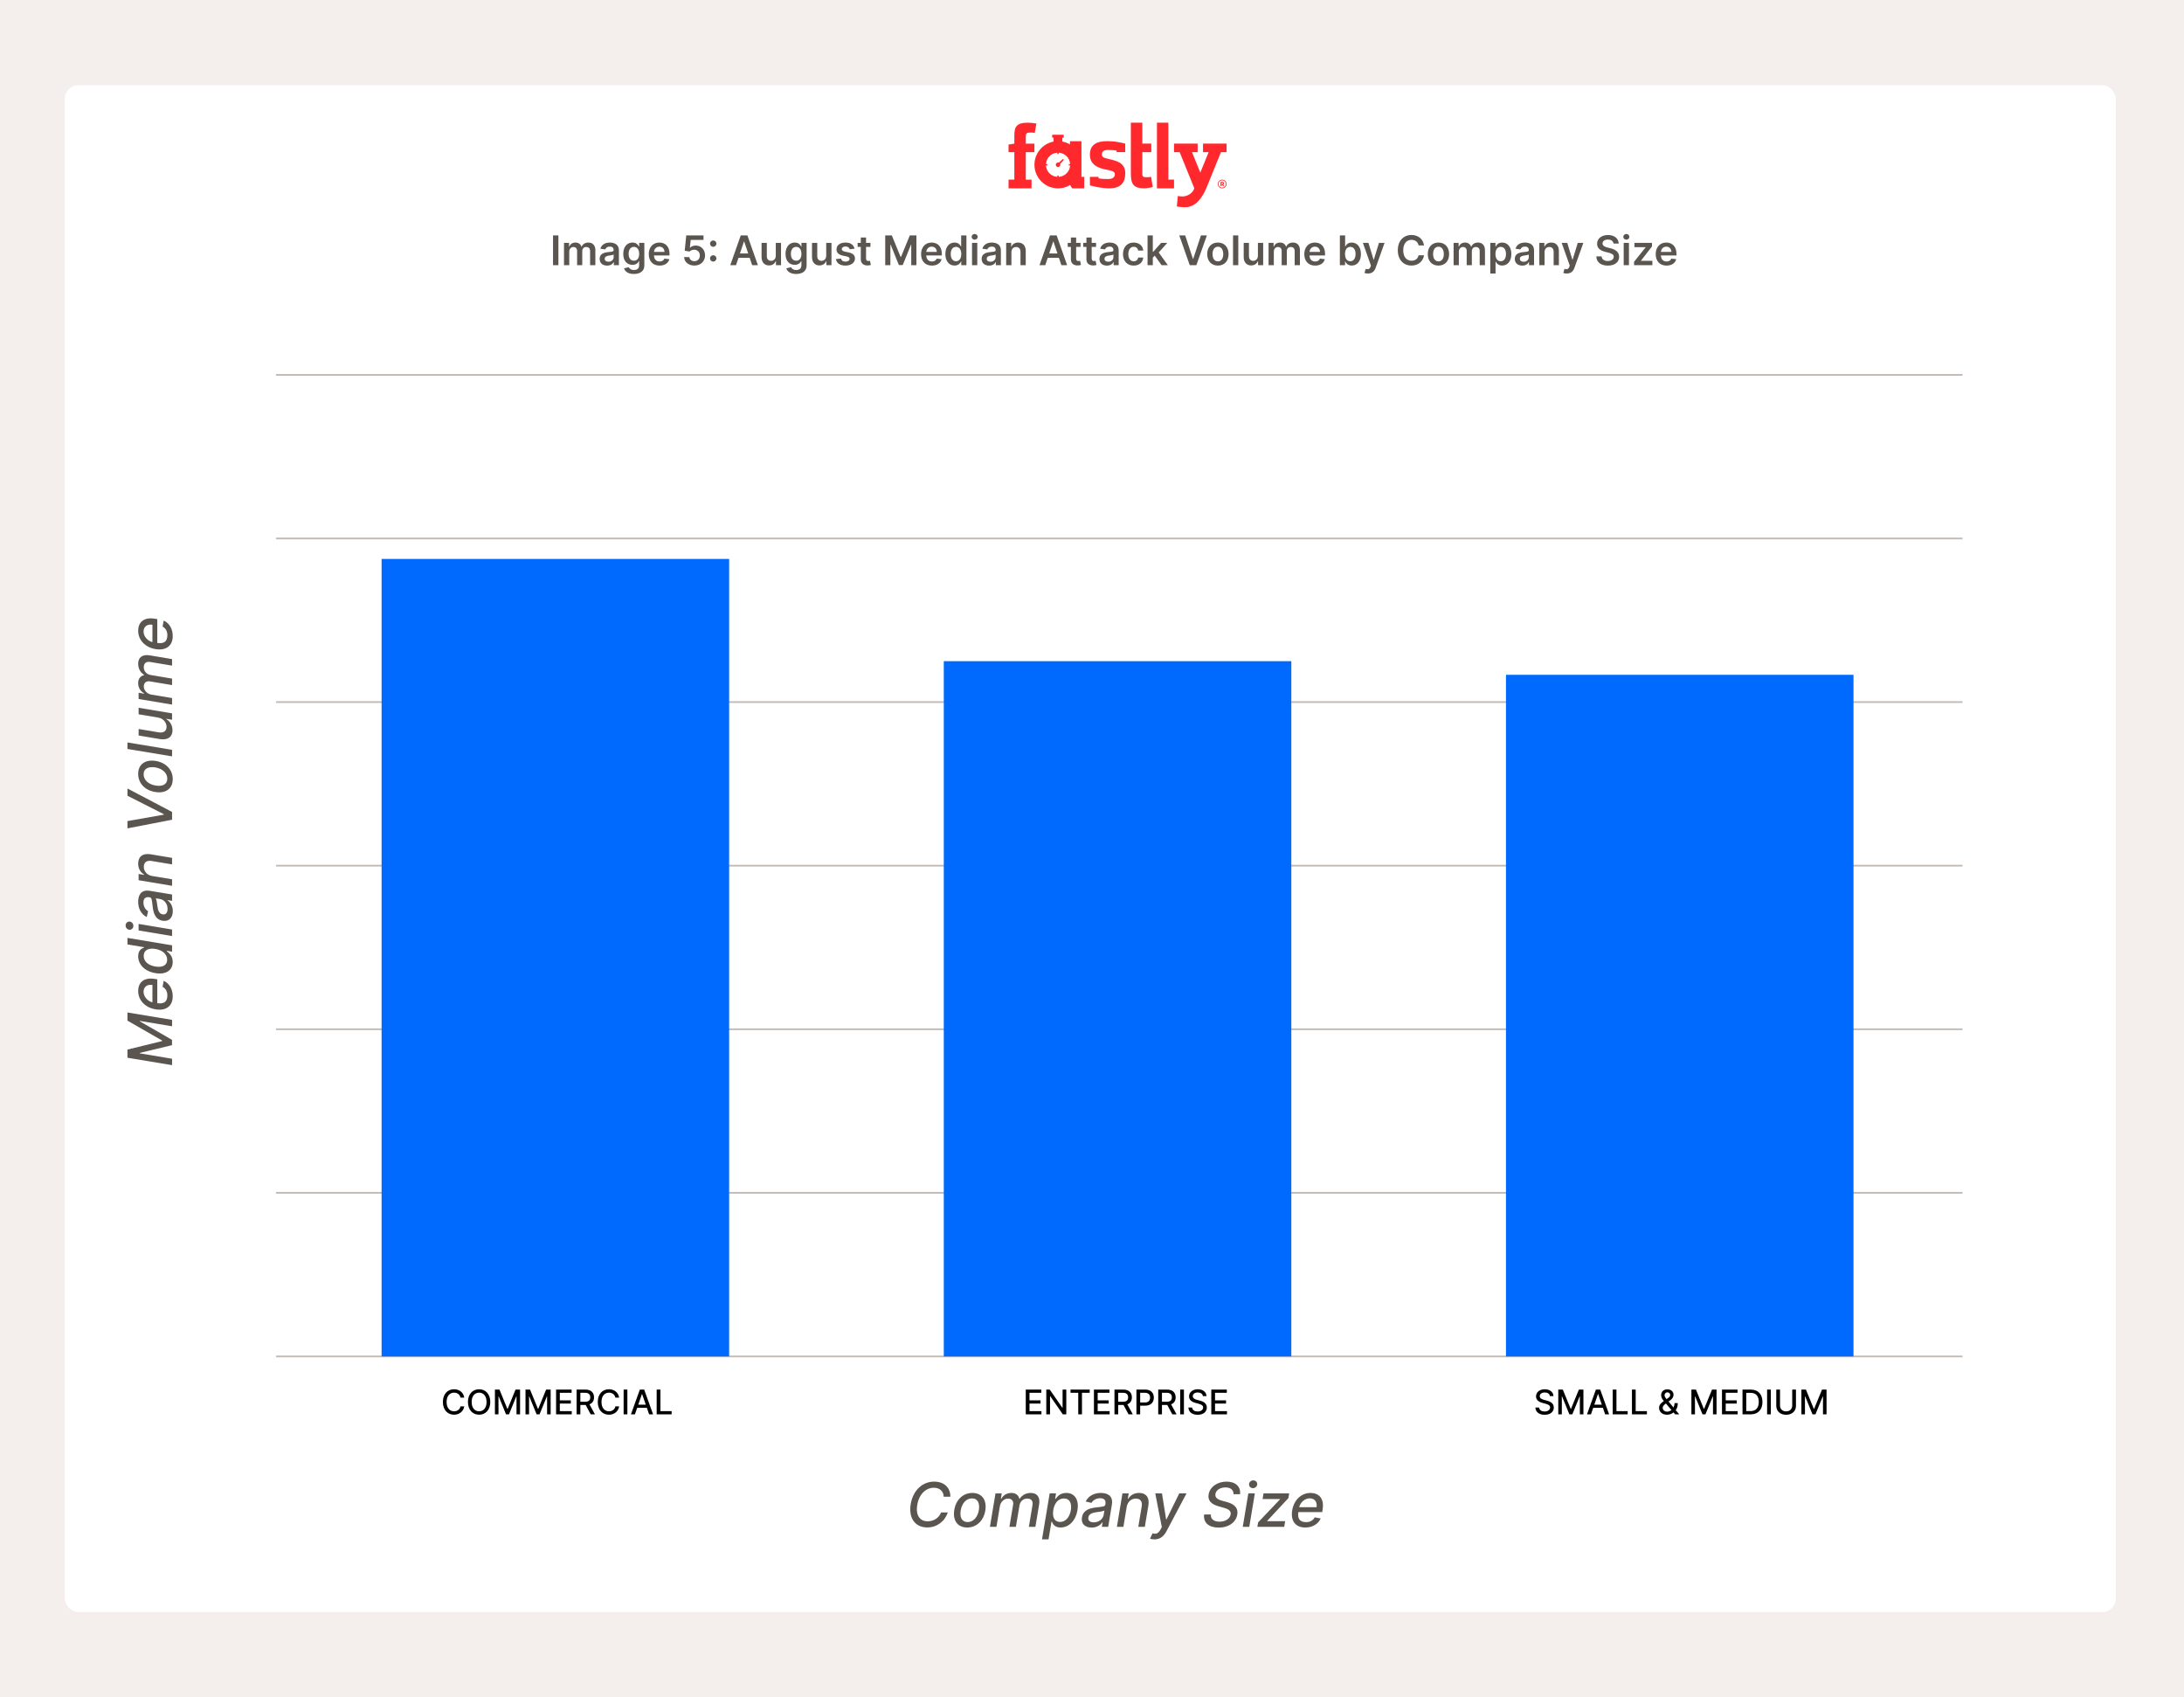 <svg width="641" height="498" viewBox="0 0 641 498" fill="none" xmlns="http://www.w3.org/2000/svg">
<rect width="641" height="498" fill="#F4EEEC"/>
<rect x="19" y="25" width="602" height="448" rx="4" fill="white"/>
<g clip-path="url(#clip0_651_190)">
<path d="M339.56 55.257H344.572V52.703H342.91V36H339.56V55.257Z" fill="#FF282D"/>
<path d="M296 52.703H297.707V44.642H296V42.425L297.707 42.143V39.899C297.707 37.181 298.297 36 301.757 36C302.502 36 303.392 36.109 304.173 36.255L303.709 38.99C303.183 38.908 302.919 38.89 302.593 38.89C301.376 38.89 301.067 39.008 301.067 40.208V42.152H303.6V44.651H301.067V52.712H302.756V55.266H296.009V52.703H296Z" fill="#FF282D"/>
<path d="M337.843 51.894C337.317 52.003 336.863 51.994 336.527 52.003C335.146 52.04 335.264 51.585 335.264 50.277V44.642H337.898V42.143H335.264V36H331.905V50.976C331.905 53.921 332.631 55.257 335.791 55.257C336.536 55.257 337.571 55.066 338.343 54.893L337.843 51.894Z" fill="#FF282D"/>
<path d="M358.711 52.721C359.419 52.721 359.991 53.285 359.991 53.993C359.991 54.702 359.419 55.257 358.711 55.257C358.002 55.257 357.439 54.693 357.439 53.993C357.439 53.276 358.011 52.721 358.711 52.721ZM358.711 55.057C359.301 55.057 359.773 54.575 359.773 53.984C359.773 53.394 359.292 52.93 358.711 52.93C358.12 52.93 357.648 53.394 357.648 53.984C357.648 54.575 358.129 55.057 358.711 55.057ZM358.947 54.611L358.692 54.239H358.511V54.611H358.229V53.366H358.747C359.056 53.366 359.246 53.521 359.246 53.794C359.246 53.993 359.146 54.13 358.983 54.184L359.292 54.611H358.947ZM358.511 53.984H358.738C358.865 53.984 358.956 53.93 358.956 53.794C358.956 53.666 358.865 53.612 358.747 53.612H358.511V53.984Z" fill="#FF282D"/>
<path d="M327.719 44.633V44.188C326.701 44.006 325.694 43.997 325.149 43.997C323.587 43.997 323.396 44.824 323.396 45.278C323.396 45.914 323.614 46.26 325.303 46.633C327.782 47.187 330.261 47.768 330.261 50.84C330.261 53.757 328.763 55.257 325.612 55.257C323.505 55.257 321.453 54.802 319.891 54.402V51.894H322.434V52.34C323.532 52.548 324.677 52.53 325.276 52.53C326.947 52.53 327.21 51.631 327.21 51.158C327.21 50.495 326.729 50.177 325.167 49.859C322.225 49.359 319.882 48.35 319.882 45.36C319.882 42.525 321.78 41.416 324.931 41.416C327.065 41.416 328.69 41.743 330.252 42.143V44.633H327.719Z" fill="#FF282D"/>
<path d="M311.982 46.642L310.747 47.723C310.52 47.641 310.247 47.696 310.066 47.877C309.812 48.132 309.812 48.55 310.066 48.804C310.32 49.059 310.738 49.059 310.992 48.804C311.174 48.623 311.228 48.35 311.146 48.123L312.236 46.905L311.982 46.642Z" fill="#FF282D"/>
<path d="M317.403 41.434H314.043V42.38C313.353 41.971 312.59 41.68 311.782 41.534V40.389H312.191V39.535H308.813V40.389H309.221V41.543C306.025 42.152 303.61 44.96 303.61 48.341C303.61 52.167 306.706 55.266 310.529 55.266C311.818 55.266 313.035 54.911 314.07 54.293L314.67 55.266H318.22V51.903H317.403V41.434ZM314.079 48.541C313.98 50.349 312.527 51.794 310.72 51.894V51.494H310.32V51.894C308.522 51.785 307.078 50.34 306.988 48.532H307.387V48.132H306.988C307.096 46.342 308.531 44.906 310.32 44.797V45.197H310.72V44.797C312.527 44.888 313.98 46.342 314.079 48.15H313.68V48.55H314.079V48.541Z" fill="#FF282D"/>
<path d="M353.072 42.143H360V44.642H358.347L354.098 55.102C352.881 58.037 350.883 60.809 347.832 60.809C347.087 60.809 346.089 60.727 345.398 60.564L345.698 57.51C346.143 57.592 346.724 57.647 347.024 57.647C348.44 57.647 350.03 56.774 350.529 55.248L346.225 44.642H344.572V42.143H351.501V44.642H349.848L352.291 50.649L354.733 44.642H353.081V42.143H353.072Z" fill="#FF282D"/>
</g>
<path d="M80.999 110H575.999" stroke="#C4B9B3" stroke-width="0.5"/>
<path d="M80.999 158H575.999" stroke="#C4B9B3" stroke-width="0.5"/>
<path d="M80.999 206H575.999" stroke="#C4B9B3" stroke-width="0.5"/>
<path d="M80.999 302H576" stroke="#C4B9B3" stroke-width="0.5"/>
<path d="M80.999 350H576" stroke="#C4B9B3" stroke-width="0.5"/>
<path d="M80.999 398H576" stroke="#C4B9B3" stroke-width="0.5"/>
<path d="M80.999 254H576" stroke="#C4B9B3" stroke-width="0.5"/>
<rect width="44" height="21" transform="translate(175 305)" fill="white"/>
<rect x="112" y="164" width="102" height="234" fill="#006AFF"/>
<rect x="277" y="194" width="102" height="204" fill="#006AFF"/>
<rect x="442" y="198" width="102" height="200" fill="#006AFF"/>
<path d="M37.409 310.359L37.409 307.962L47.585 305.469L47.585 305.315L37.409 299.473L37.409 297.076L50.5 299.249L50.5 301.128L41.027 299.55L41.027 299.671L50.481 305.104L50.481 306.67L41.021 308.946L41.021 309.067L50.5 310.653L50.5 312.532L37.409 310.359ZM50.698 292.325C50.698 295.221 48.704 296.665 45.655 296.154C42.638 295.655 40.554 293.508 40.554 290.772C40.554 288.541 41.941 286.649 45.489 287.243L46.166 287.352L46.166 294.345C48.301 294.677 49.119 293.77 49.119 292.044C49.119 290.932 48.646 290.049 47.719 289.544L48.045 287.793C49.644 288.496 50.698 290.177 50.698 292.325ZM44.734 294.102L44.734 289.008C43.232 288.752 42.133 289.532 42.133 291.021C42.133 292.51 43.45 293.821 44.734 294.102ZM50.692 282.256C50.692 284.647 48.787 286.053 45.61 285.535C42.427 285.004 40.554 282.946 40.554 280.568C40.554 278.747 41.666 278.274 42.273 278.037L42.273 277.922L37.409 277.11L37.409 275.199L50.5 277.372L50.5 279.239L48.972 278.983L48.972 279.137C49.599 279.59 50.692 280.473 50.692 282.256ZM49.062 281.61C49.062 279.968 47.656 278.772 45.591 278.433C43.539 278.095 42.178 278.804 42.178 280.479C42.178 282.198 43.641 283.272 45.591 283.592C47.56 283.918 49.062 283.323 49.062 281.61ZM50.5 274.646L40.682 273.01L40.682 271.099L50.5 272.735L50.5 274.646ZM39.148 271.661C39.148 272.319 38.636 272.844 38.01 272.812C37.377 272.786 36.866 272.217 36.866 271.552C36.866 270.894 37.377 270.37 38.01 270.402C38.636 270.427 39.148 270.996 39.148 271.661ZM50.717 267.332C50.717 269.199 49.65 270.477 47.726 270.164C45.501 269.787 45.009 267.805 44.792 265.907C44.581 264.123 44.587 263.395 43.903 263.273L43.859 263.273C42.753 263.094 42.101 263.58 42.101 264.807C42.101 266.086 42.772 266.961 43.469 267.37L43.06 269.083C41.27 268.163 40.554 266.386 40.554 264.609C40.554 263.049 41.123 260.908 43.98 261.381L50.5 262.461L50.5 264.328L49.158 264.098L49.158 264.174C49.893 264.66 50.717 265.708 50.717 267.332ZM49.183 266.68C49.183 265.088 48.122 263.976 46.959 263.784L45.693 263.574C45.968 263.893 46.134 265.389 46.217 266.015C46.364 267.14 46.729 268.131 47.751 268.291C48.697 268.444 49.183 267.76 49.183 266.68ZM44.67 257.039L50.5 257.998L50.5 259.909L40.682 258.273L40.682 256.438L42.28 256.707L42.28 256.585C41.231 255.965 40.554 254.872 40.554 253.396C40.554 251.408 41.82 250.264 44.255 250.666L50.5 251.715L50.5 253.626L44.485 252.622C43.066 252.386 42.209 253.025 42.209 254.329C42.209 255.665 43.104 256.758 44.67 257.039ZM37.409 240.923L48.071 239.038L48.071 238.891L37.409 233.489L37.409 231.354L50.5 238.239L50.5 240.521L37.409 243.058L37.409 240.923ZM50.698 228.595C50.698 231.407 48.633 232.89 45.553 232.385C42.535 231.906 40.554 229.803 40.554 227.067C40.554 224.267 42.619 222.778 45.719 223.276C48.717 223.769 50.698 225.872 50.698 228.595ZM49.094 228.486C49.094 226.651 47.477 225.482 45.553 225.162C43.705 224.875 42.152 225.424 42.152 227.176C42.152 229.023 43.788 230.193 45.712 230.5C47.553 230.8 49.094 230.25 49.094 228.486ZM37.409 217.845L50.5 220.018L50.5 221.929L37.409 219.756L37.409 217.845ZM46.428 210.55L40.682 209.591L40.682 207.674L50.5 209.31L50.5 211.189L48.8 210.901L48.8 211.004C49.848 211.617 50.628 212.774 50.628 214.251C50.628 216.137 49.362 217.255 46.927 216.859L40.682 215.811L40.682 213.899L46.697 214.903C48.033 215.114 48.889 214.443 48.889 213.26C48.889 212.186 48.097 210.825 46.428 210.55ZM50.5 206.735L40.682 205.099L40.682 203.265L42.28 203.533L42.28 203.412C41.2 202.817 40.554 201.743 40.554 200.446C40.554 199.155 41.206 198.343 42.28 198.093L42.28 197.991C41.225 197.358 40.554 196.176 40.554 194.757C40.554 192.993 41.673 191.919 43.916 192.289L50.5 193.389L50.5 195.307L44.095 194.233C42.759 194.022 42.203 194.75 42.203 195.76C42.203 197.007 43.047 197.87 44.242 198.061L50.5 199.116L50.5 201.015L43.974 199.922C42.906 199.755 42.203 200.363 42.203 201.43C42.203 202.517 43.13 203.603 44.447 203.814L50.5 204.824L50.5 206.735ZM50.698 186.628C50.698 189.523 48.704 190.968 45.655 190.457C42.638 189.958 40.554 187.81 40.554 185.074C40.554 182.844 41.941 180.952 45.489 181.546L46.166 181.655L46.166 188.648C48.301 188.98 49.119 188.072 49.119 186.346C49.119 185.234 48.646 184.352 47.719 183.847L48.045 182.096C49.644 182.799 50.698 184.48 50.698 186.628ZM44.734 188.405L44.734 183.31C43.232 183.055 42.133 183.834 42.133 185.324C42.133 186.813 43.45 188.123 44.734 188.405Z" fill="#5B5550"/>
<path d="M163.891 69.073V77.8H162.31V69.073H163.891ZM165.535 77.8V71.255H167.009V72.367H167.086C167.359 71.621 168.015 71.169 168.893 71.169C169.775 71.169 170.41 71.625 170.661 72.367H170.729C171.019 71.638 171.744 71.169 172.694 71.169C173.896 71.169 174.739 71.945 174.739 73.407V77.8H173.192V73.645C173.192 72.836 172.698 72.469 172.076 72.469C171.33 72.469 170.891 72.98 170.891 73.718V77.8H169.379V73.581C169.379 72.908 168.931 72.469 168.279 72.469C167.614 72.469 167.077 73.014 167.077 73.82V77.8H165.535ZM178.188 77.932C176.939 77.932 175.998 77.25 175.998 75.963C175.998 74.489 177.212 74.11 178.482 73.973C179.637 73.85 180.101 73.829 180.101 73.385V73.36C180.101 72.716 179.709 72.35 178.993 72.35C178.239 72.35 177.804 72.733 177.651 73.181L176.211 72.976C176.551 71.783 177.608 71.169 178.985 71.169C180.233 71.169 181.644 71.689 181.644 73.419V77.8H180.161V76.901H180.11C179.828 77.451 179.215 77.932 178.188 77.932ZM178.588 76.799C179.517 76.799 180.105 76.181 180.105 75.452V74.681C179.905 74.843 179.096 74.945 178.691 75C178 75.098 177.485 75.346 177.485 75.938C177.485 76.505 177.945 76.799 178.588 76.799ZM186.042 80.391C184.375 80.391 183.434 79.654 183.152 78.737L184.542 78.401C184.729 78.784 185.138 79.223 186.067 79.223C186.945 79.223 187.584 78.827 187.584 77.864V76.624H187.507C187.269 77.105 186.745 77.706 185.624 77.706C184.115 77.706 182.926 76.641 182.926 74.506C182.926 72.354 184.115 71.169 185.628 71.169C186.783 71.169 187.273 71.864 187.507 72.337H187.593V71.255H189.114V77.907C189.114 79.581 187.81 80.391 186.042 80.391ZM186.054 76.496C187.039 76.496 187.593 75.746 187.593 74.498C187.593 73.257 187.047 72.435 186.054 72.435C185.027 72.435 184.499 73.309 184.499 74.498C184.499 75.704 185.036 76.496 186.054 76.496ZM193.593 77.928C191.62 77.928 190.414 76.62 190.414 74.566C190.414 72.546 191.637 71.169 193.512 71.169C195.123 71.169 196.503 72.179 196.503 74.476V74.949H191.944C191.956 76.07 192.617 76.726 193.614 76.726C194.279 76.726 194.79 76.436 194.999 75.882L196.439 76.044C196.167 77.182 195.118 77.928 193.593 77.928ZM191.948 73.909H195.025C195.016 73.019 194.419 72.371 193.533 72.371C192.613 72.371 191.995 73.074 191.948 73.909ZM203.802 77.919C202.097 77.919 200.832 76.875 200.789 75.427H202.323C202.379 76.142 203.013 76.641 203.802 76.641C204.735 76.641 205.408 75.946 205.404 74.971C205.408 73.982 204.718 73.275 203.759 73.27C203.235 73.266 202.681 73.483 202.387 73.807L200.96 73.573L201.415 69.073H206.478V70.394H202.724L202.472 72.708H202.523C202.847 72.324 203.474 72.043 204.181 72.043C205.766 72.043 206.934 73.253 206.934 74.932C206.934 76.666 205.647 77.919 203.802 77.919ZM209.329 76.752C208.809 76.752 208.387 76.334 208.391 75.814C208.387 75.303 208.809 74.885 209.329 74.885C209.832 74.885 210.262 75.303 210.266 75.814C210.262 76.334 209.832 76.752 209.329 76.752ZM209.329 72.422C208.809 72.422 208.387 72.005 208.391 71.485C208.387 70.973 208.809 70.556 209.329 70.556C209.832 70.556 210.262 70.973 210.266 71.485C210.262 72.005 209.832 72.422 209.329 72.422ZM216.025 77.8H214.337L217.409 69.073H219.361L222.438 77.8H220.75L220.026 75.648H216.745L216.025 77.8ZM217.171 74.378H219.6L218.419 70.862H218.351L217.171 74.378ZM227.691 75.047V71.255H229.234V77.8H227.738V76.637H227.67C227.371 77.37 226.681 77.885 225.701 77.885C224.414 77.885 223.519 76.995 223.519 75.422V71.255H225.062V75.184C225.062 76.014 225.556 76.539 226.298 76.539C226.979 76.539 227.691 76.044 227.691 75.047ZM233.667 80.391C232 80.391 231.059 79.654 230.777 78.737L232.167 78.401C232.354 78.784 232.763 79.223 233.692 79.223C234.57 79.223 235.209 78.827 235.209 77.864V76.624H235.132C234.894 77.105 234.37 77.706 233.249 77.706C231.74 77.706 230.551 76.641 230.551 74.506C230.551 72.354 231.74 71.169 233.253 71.169C234.408 71.169 234.898 71.864 235.132 72.337H235.218V71.255H236.739V77.907C236.739 79.581 235.435 80.391 233.667 80.391ZM233.679 76.496C234.664 76.496 235.218 75.746 235.218 74.498C235.218 73.257 234.672 72.435 233.679 72.435C232.652 72.435 232.124 73.309 232.124 74.498C232.124 75.704 232.661 76.496 233.679 76.496ZM242.492 75.047V71.255H244.034V77.8H242.539V76.637H242.471C242.172 77.37 241.482 77.885 240.502 77.885C239.215 77.885 238.32 76.995 238.32 75.422V71.255H239.863V75.184C239.863 76.014 240.357 76.539 241.098 76.539C241.78 76.539 242.492 76.044 242.492 75.047ZM250.794 72.985L249.388 73.138C249.268 72.708 248.893 72.32 248.182 72.32C247.538 72.32 247.048 72.627 247.053 73.07C247.048 73.449 247.312 73.679 247.977 73.829L249.094 74.067C250.33 74.336 250.93 74.907 250.935 75.84C250.93 77.08 249.776 77.928 248.139 77.928C246.533 77.928 245.523 77.216 245.331 76.014L246.835 75.87C246.967 76.458 247.428 76.764 248.135 76.764C248.868 76.764 249.354 76.428 249.354 75.98C249.354 75.61 249.072 75.367 248.472 75.235L247.355 75C246.098 74.74 245.51 74.11 245.514 73.155C245.51 71.945 246.584 71.169 248.161 71.169C249.695 71.169 250.581 71.877 250.794 72.985ZM255.475 71.255V72.448H254.184V75.831C254.184 76.454 254.495 76.59 254.883 76.59C255.075 76.59 255.249 76.552 255.335 76.53L255.594 77.736C255.428 77.791 255.126 77.877 254.687 77.889C253.528 77.924 252.633 77.319 252.641 76.087V72.448H251.712V71.255H252.641V69.686H254.184V71.255H255.475ZM259.81 69.073H261.745L264.336 75.397H264.438L267.029 69.073H268.963V77.8H267.446V71.804H267.365L264.953 77.775H263.82L261.408 71.791H261.327V77.8H259.81V69.073ZM273.515 77.928C271.542 77.928 270.336 76.62 270.336 74.566C270.336 72.546 271.559 71.169 273.434 71.169C275.044 71.169 276.425 72.179 276.425 74.476V74.949H271.865C271.878 76.07 272.539 76.726 273.536 76.726C274.201 76.726 274.712 76.436 274.921 75.882L276.361 76.044C276.088 77.182 275.04 77.928 273.515 77.928ZM271.87 73.909H274.946C274.938 73.019 274.341 72.371 273.455 72.371C272.534 72.371 271.917 73.074 271.87 73.909ZM280.159 77.915C278.616 77.915 277.462 76.692 277.462 74.536C277.462 72.354 278.651 71.169 280.163 71.169C281.318 71.169 281.8 71.864 282.034 72.337H282.098V69.073H283.645V77.8H282.128V76.769H282.034C281.791 77.246 281.284 77.915 280.159 77.915ZM280.589 76.65C281.574 76.65 282.128 75.797 282.128 74.527C282.128 73.257 281.582 72.435 280.589 72.435C279.562 72.435 279.034 73.309 279.034 74.527C279.034 75.755 279.571 76.65 280.589 76.65ZM285.289 77.8V71.255H286.831V77.8H285.289ZM286.064 70.326C285.57 70.326 285.169 69.951 285.169 69.49C285.169 69.026 285.57 68.651 286.064 68.651C286.554 68.651 286.955 69.026 286.955 69.49C286.955 69.951 286.554 70.326 286.064 70.326ZM290.301 77.932C289.053 77.932 288.111 77.25 288.111 75.963C288.111 74.489 289.325 74.11 290.595 73.973C291.75 73.85 292.214 73.829 292.214 73.385V73.36C292.214 72.716 291.822 72.35 291.107 72.35C290.352 72.35 289.918 72.733 289.764 73.181L288.324 72.976C288.665 71.783 289.722 71.169 291.098 71.169C292.347 71.169 293.757 71.689 293.757 73.419V77.8H292.274V76.901H292.223C291.942 77.451 291.328 77.932 290.301 77.932ZM290.702 76.799C291.631 76.799 292.219 76.181 292.219 75.452V74.681C292.018 74.843 291.209 74.945 290.804 75C290.114 75.098 289.598 75.346 289.598 75.938C289.598 76.505 290.058 76.799 290.702 76.799ZM296.851 73.965V77.8H295.308V71.255H296.783V72.367H296.859C297.158 71.638 297.831 71.169 298.811 71.169C300.162 71.169 301.057 72.064 301.053 73.632V77.8H299.51V73.871C299.51 72.998 299.033 72.473 298.236 72.473C297.422 72.473 296.851 73.019 296.851 73.965ZM306.786 77.8H305.099L308.171 69.073H310.123L313.2 77.8H311.512L310.788 75.648H307.506L306.786 77.8ZM307.933 74.378H310.362L309.181 70.862H309.113L307.933 74.378ZM317.139 71.255V72.448H315.848V75.831C315.848 76.454 316.159 76.59 316.547 76.59C316.739 76.59 316.913 76.552 316.999 76.53L317.259 77.736C317.092 77.791 316.79 77.877 316.351 77.889C315.192 77.924 314.297 77.319 314.305 76.087V72.448H313.376V71.255H314.305V69.686H315.848V71.255H317.139ZM321.698 71.255V72.448H320.407V75.831C320.407 76.454 320.718 76.59 321.105 76.59C321.297 76.59 321.472 76.552 321.557 76.53L321.817 77.736C321.651 77.791 321.348 77.877 320.909 77.889C319.75 77.924 318.855 77.319 318.864 76.087V72.448H317.935V71.255H318.864V69.686H320.407V71.255H321.698ZM324.871 77.932C323.623 77.932 322.681 77.25 322.681 75.963C322.681 74.489 323.896 74.11 325.165 73.973C326.32 73.85 326.785 73.829 326.785 73.385V73.36C326.785 72.716 326.393 72.35 325.677 72.35C324.923 72.35 324.488 72.733 324.335 73.181L322.894 72.976C323.235 71.783 324.292 71.169 325.668 71.169C326.917 71.169 328.327 71.689 328.327 73.419V77.8H326.844V76.901H326.793C326.512 77.451 325.898 77.932 324.871 77.932ZM325.272 76.799C326.201 76.799 326.789 76.181 326.789 75.452V74.681C326.589 74.843 325.779 74.945 325.374 75C324.684 75.098 324.168 75.346 324.168 75.938C324.168 76.505 324.629 76.799 325.272 76.799ZM332.734 77.928C330.778 77.928 329.597 76.534 329.597 74.553C329.597 72.554 330.808 71.169 332.725 71.169C334.323 71.169 335.431 72.103 335.538 73.522H334.063C333.944 72.891 333.488 72.414 332.746 72.414C331.796 72.414 331.161 73.206 331.161 74.527C331.161 75.865 331.783 76.671 332.746 76.671C333.424 76.671 333.931 76.266 334.063 75.563H335.538C335.427 76.952 334.379 77.928 332.734 77.928ZM336.804 77.8V69.073H338.347V73.884H338.453L340.806 71.255H342.608L340.073 74.08L342.757 77.8H340.912L338.909 75L338.347 75.601V77.8H336.804ZM347.849 69.073L350.12 75.942H350.21L352.477 69.073H354.215L351.138 77.8H349.187L346.114 69.073H347.849ZM357.449 77.928C355.531 77.928 354.312 76.577 354.312 74.553C354.312 72.525 355.531 71.169 357.449 71.169C359.366 71.169 360.585 72.525 360.585 74.553C360.585 76.577 359.366 77.928 357.449 77.928ZM357.457 76.692C358.501 76.692 359.021 75.746 359.021 74.549C359.021 73.351 358.501 72.392 357.457 72.392C356.396 72.392 355.876 73.351 355.876 74.549C355.876 75.746 356.396 76.692 357.457 76.692ZM363.437 69.073V77.8H361.894V69.073H363.437ZM369.195 75.047V71.255H370.738V77.8H369.242V76.637H369.174C368.875 77.37 368.185 77.885 367.205 77.885C365.918 77.885 365.023 76.995 365.023 75.422V71.255H366.566V75.184C366.566 76.014 367.06 76.539 367.801 76.539C368.483 76.539 369.195 76.044 369.195 75.047ZM372.324 77.8V71.255H373.798V72.367H373.875C374.148 71.621 374.804 71.169 375.682 71.169C376.564 71.169 377.199 71.625 377.45 72.367H377.518C377.808 71.638 378.533 71.169 379.483 71.169C380.685 71.169 381.528 71.945 381.528 73.407V77.8H379.982V73.645C379.982 72.836 379.487 72.469 378.865 72.469C378.119 72.469 377.68 72.98 377.68 73.718V77.8H376.168V73.581C376.168 72.908 375.72 72.469 375.068 72.469C374.403 72.469 373.866 73.014 373.866 73.82V77.8H372.324ZM385.991 77.928C384.018 77.928 382.812 76.62 382.812 74.566C382.812 72.546 384.035 71.169 385.91 71.169C387.521 71.169 388.902 72.179 388.902 74.476V74.949H384.342C384.355 76.07 385.015 76.726 386.012 76.726C386.677 76.726 387.189 76.436 387.397 75.882L388.838 76.044C388.565 77.182 387.517 77.928 385.991 77.928ZM384.346 73.909H387.423C387.414 73.019 386.818 72.371 385.931 72.371C385.011 72.371 384.393 73.074 384.346 73.909ZM393.251 77.8V69.073H394.794V72.337H394.858C395.092 71.864 395.574 71.169 396.729 71.169C398.241 71.169 399.43 72.354 399.43 74.536C399.43 76.692 398.276 77.915 396.733 77.915C395.608 77.915 395.101 77.246 394.858 76.769H394.768V77.8H393.251ZM394.764 74.527C394.764 75.797 395.318 76.65 396.303 76.65C397.321 76.65 397.858 75.755 397.858 74.527C397.858 73.309 397.33 72.435 396.303 72.435C395.31 72.435 394.764 73.257 394.764 74.527ZM401.478 80.255C401.056 80.255 400.681 80.178 400.472 80.093L400.83 78.891C401.504 79.087 401.955 79.036 402.241 78.29L402.373 77.936L399.999 71.255H401.636L403.144 76.198H403.212L404.725 71.255H406.366L403.745 78.593C403.374 79.637 402.68 80.255 401.478 80.255ZM417.948 72.017H416.354C416.171 70.973 415.34 70.373 414.279 70.373C412.852 70.373 411.846 71.468 411.846 73.436C411.846 75.439 412.86 76.5 414.275 76.5C415.319 76.5 416.154 75.925 416.354 74.902L417.948 74.911C417.705 76.577 416.329 77.919 414.254 77.919C411.952 77.919 410.256 76.253 410.256 73.436C410.256 70.615 411.974 68.954 414.254 68.954C416.188 68.954 417.68 70.079 417.948 72.017ZM422.183 77.928C420.265 77.928 419.047 76.577 419.047 74.553C419.047 72.525 420.265 71.169 422.183 71.169C424.1 71.169 425.319 72.525 425.319 74.553C425.319 76.577 424.1 77.928 422.183 77.928ZM422.191 76.692C423.235 76.692 423.755 75.746 423.755 74.549C423.755 73.351 423.235 72.392 422.191 72.392C421.13 72.392 420.61 73.351 420.61 74.549C420.61 75.746 421.13 76.692 422.191 76.692ZM426.629 77.8V71.255H428.103V72.367H428.18C428.452 71.621 429.109 71.169 429.987 71.169C430.869 71.169 431.504 71.625 431.755 72.367H431.823C432.113 71.638 432.837 71.169 433.788 71.169C434.989 71.169 435.833 71.945 435.833 73.407V77.8H434.286V73.645C434.286 72.836 433.792 72.469 433.17 72.469C432.424 72.469 431.985 72.98 431.985 73.718V77.8H430.472V73.581C430.472 72.908 430.025 72.469 429.373 72.469C428.708 72.469 428.171 73.014 428.171 73.82V77.8H426.629ZM437.398 80.255V71.255H438.915V72.337H439.005C439.239 71.864 439.721 71.169 440.875 71.169C442.388 71.169 443.577 72.354 443.577 74.536C443.577 76.692 442.422 77.915 440.88 77.915C439.755 77.915 439.248 77.246 439.005 76.769H438.941V80.255H437.398ZM438.911 74.527C438.911 75.797 439.465 76.65 440.449 76.65C441.468 76.65 442.005 75.755 442.005 74.527C442.005 73.309 441.476 72.435 440.449 72.435C439.456 72.435 438.911 73.257 438.911 74.527ZM446.782 77.932C445.533 77.932 444.591 77.25 444.591 75.963C444.591 74.489 445.806 74.11 447.076 73.973C448.23 73.85 448.695 73.829 448.695 73.385V73.36C448.695 72.716 448.303 72.35 447.587 72.35C446.833 72.35 446.398 72.733 446.245 73.181L444.804 72.976C445.145 71.783 446.202 71.169 447.578 71.169C448.827 71.169 450.238 71.689 450.238 73.419V77.8H448.755V76.901H448.703C448.422 77.451 447.809 77.932 446.782 77.932ZM447.182 76.799C448.111 76.799 448.699 76.181 448.699 75.452V74.681C448.499 74.843 447.689 74.945 447.284 75C446.594 75.098 446.078 75.346 446.078 75.938C446.078 76.505 446.539 76.799 447.182 76.799ZM453.331 73.965V77.8H451.789V71.255H453.263V72.367H453.34C453.638 71.638 454.311 71.169 455.292 71.169C456.642 71.169 457.537 72.064 457.533 73.632V77.8H455.99V73.871C455.99 72.998 455.513 72.473 454.716 72.473C453.902 72.473 453.331 73.019 453.331 73.965ZM459.826 80.255C459.404 80.255 459.029 80.178 458.82 80.093L459.178 78.891C459.851 79.087 460.303 79.036 460.588 78.29L460.721 77.936L458.347 71.255H459.983L461.492 76.198H461.56L463.073 71.255H464.713L462.093 78.593C461.722 79.637 461.027 80.255 459.826 80.255ZM473.569 71.472C473.488 70.73 472.865 70.291 471.924 70.291C470.935 70.291 470.347 70.773 470.343 71.429C470.334 72.158 471.11 72.461 471.826 72.631L472.644 72.836C473.956 73.147 475.205 73.837 475.209 75.35C475.205 76.888 473.99 77.932 471.898 77.932C469.865 77.932 468.574 76.956 468.51 75.222H470.066C470.13 76.138 470.897 76.581 471.885 76.581C472.917 76.581 473.624 76.083 473.628 75.337C473.624 74.659 473.002 74.365 472.06 74.127L471.067 73.871C469.631 73.5 468.74 72.78 468.74 71.527C468.736 69.985 470.113 68.954 471.945 68.954C473.803 68.954 475.06 69.998 475.09 71.472H473.569ZM476.55 77.8V71.255H478.093V77.8H476.55ZM477.326 70.326C476.832 70.326 476.431 69.951 476.431 69.49C476.431 69.026 476.832 68.651 477.326 68.651C477.816 68.651 478.217 69.026 478.217 69.49C478.217 69.951 477.816 70.326 477.326 70.326ZM479.594 77.8V76.82L482.969 72.588V72.533H479.705V71.255H484.857V72.307L481.644 76.466V76.522H484.968V77.8H479.594ZM489.128 77.928C487.155 77.928 485.949 76.62 485.949 74.566C485.949 72.546 487.172 71.169 489.047 71.169C490.658 71.169 492.038 72.179 492.038 74.476V74.949H487.479C487.491 76.07 488.152 76.726 489.149 76.726C489.814 76.726 490.325 76.436 490.534 75.882L491.974 76.044C491.702 77.182 490.653 77.928 489.128 77.928ZM487.483 73.909H490.56C490.551 73.019 489.955 72.371 489.068 72.371C488.148 72.371 487.53 73.074 487.483 73.909Z" fill="#5B5550"/>
<path d="M278.929 439.166H276.973C276.929 437.472 275.714 436.533 274.103 436.533C271.783 436.533 269.744 438.342 269.213 441.576C268.689 444.714 270.063 446.376 272.25 446.376C273.963 446.376 275.573 445.456 276.2 443.781H278.181C277.318 446.376 274.979 448.179 272.166 448.179C268.708 448.179 266.593 445.577 267.289 441.333C267.986 437.197 270.831 434.73 274.167 434.73C276.98 434.73 278.942 436.366 278.929 439.166ZM283.869 448.198C281.056 448.198 279.573 446.134 280.078 443.053C280.558 440.036 282.661 438.054 285.396 438.054C288.196 438.054 289.685 440.119 289.187 443.219C288.695 446.217 286.592 448.198 283.869 448.198ZM283.977 446.594C285.812 446.594 286.982 444.977 287.301 443.053C287.589 441.205 287.039 439.652 285.288 439.652C283.44 439.652 282.271 441.288 281.964 443.212C281.663 445.053 282.213 446.594 283.977 446.594ZM290.54 448L292.177 438.182H294.011L293.743 439.78H293.864C294.459 438.7 295.533 438.054 296.83 438.054C298.121 438.054 298.933 438.706 299.182 439.78H299.285C299.918 438.725 301.1 438.054 302.519 438.054C304.283 438.054 305.357 439.173 304.986 441.416L303.887 448H301.969L303.043 441.595C303.254 440.259 302.525 439.703 301.516 439.703C300.269 439.703 299.406 440.547 299.214 441.742L298.16 448H296.261L297.354 441.474C297.521 440.406 296.913 439.703 295.846 439.703C294.759 439.703 293.672 440.63 293.462 441.947L292.452 448H290.54ZM305.829 451.682L308.079 438.182H309.945L309.683 439.773H309.843C310.277 439.166 311.128 438.054 312.949 438.054C315.321 438.054 316.753 439.927 316.228 443.11C315.704 446.287 313.659 448.192 311.281 448.192C309.491 448.192 308.98 447.099 308.724 446.472H308.609L307.74 451.682H305.829ZM309.133 443.091C308.801 445.156 309.485 446.562 311.128 446.562C312.841 446.562 313.959 445.06 314.298 443.091C314.605 441.141 313.991 439.678 312.265 439.678C310.597 439.678 309.466 441.039 309.133 443.091ZM320.383 448.217C318.517 448.217 317.238 447.15 317.552 445.226C317.929 443.001 319.91 442.509 321.809 442.292C323.592 442.081 324.321 442.087 324.442 441.403V441.359C324.621 440.253 324.135 439.601 322.908 439.601C321.63 439.601 320.754 440.272 320.345 440.969L318.632 440.56C319.552 438.77 321.329 438.054 323.106 438.054C324.666 438.054 326.807 438.623 326.334 441.48L325.254 448H323.388L323.618 446.658H323.541C323.055 447.393 322.007 448.217 320.383 448.217ZM321.035 446.683C322.627 446.683 323.739 445.622 323.931 444.459L324.142 443.193C323.822 443.468 322.326 443.634 321.7 443.717C320.575 443.864 319.584 444.229 319.424 445.251C319.271 446.197 319.955 446.683 321.035 446.683ZM330.676 442.17L329.717 448H327.806L329.442 438.182H331.277L331.008 439.78H331.13C331.75 438.732 332.843 438.054 334.32 438.054C336.307 438.054 337.452 439.32 337.049 441.755L336.001 448H334.089L335.093 441.985C335.329 440.566 334.69 439.71 333.386 439.71C332.05 439.71 330.957 440.604 330.676 442.17ZM338.813 451.682C338.238 451.682 337.752 451.573 337.535 451.471L338.263 449.905C339.267 450.192 339.913 450.033 340.635 448.735L340.993 448.089L339.069 438.182H341.038L342.252 445.82H342.354L346.113 438.182H348.241L342.354 449.298C341.517 450.883 340.366 451.682 338.813 451.682ZM362.043 438.425C362.056 437.134 361.168 436.437 359.666 436.437C358.055 436.437 356.904 437.255 356.725 438.374C356.508 439.626 357.799 440.112 358.771 440.368L359.998 440.7C361.583 441.109 363.533 442.023 363.143 444.382C362.766 446.6 360.746 448.217 357.671 448.217C354.737 448.217 353.133 446.754 353.401 444.382H355.389C355.255 445.808 356.418 446.485 357.94 446.485C359.621 446.485 360.982 445.635 361.187 444.363C361.391 443.206 360.381 442.739 359.033 442.369L357.556 441.947C355.555 441.371 354.43 440.31 354.725 438.489C355.114 436.226 357.364 434.73 359.992 434.73C362.651 434.73 364.217 436.251 363.948 438.425H362.043ZM364.749 448L366.385 438.182H368.296L366.66 448H364.749ZM367.734 436.648C367.076 436.648 366.551 436.136 366.583 435.51C366.609 434.877 367.178 434.366 367.843 434.366C368.501 434.366 369.025 434.877 368.993 435.51C368.968 436.136 368.399 436.648 367.734 436.648ZM369.033 448L369.257 446.69L375.681 439.933L375.706 439.844H370.567L370.842 438.182H378.372L378.142 439.575L371.922 446.249L371.897 446.338H377.189L376.915 448H369.033ZM383.088 448.198C380.192 448.198 378.747 446.204 379.259 443.155C379.757 440.138 381.905 438.054 384.641 438.054C386.872 438.054 388.764 439.441 388.169 442.989L388.061 443.666H381.068C380.735 445.801 381.643 446.619 383.369 446.619C384.481 446.619 385.363 446.146 385.868 445.219L387.62 445.545C386.916 447.143 385.235 448.198 383.088 448.198ZM381.311 442.234H386.405C386.661 440.732 385.881 439.633 384.392 439.633C382.902 439.633 381.592 440.95 381.311 442.234Z" fill="#5B5550"/>
<path d="M454.882 409.638C454.804 408.967 454.211 408.576 453.376 408.576C452.481 408.576 451.917 409.034 451.917 409.652C451.913 410.348 452.669 410.614 453.238 410.76L453.948 410.945C454.871 411.172 456.04 411.68 456.04 412.99C456.04 414.222 455.056 415.121 453.348 415.121C451.718 415.121 450.699 414.308 450.628 412.99H451.728C451.792 413.782 452.495 414.158 453.341 414.158C454.275 414.158 454.953 413.69 454.953 412.979C454.953 412.333 454.353 412.077 453.575 411.871L452.716 411.637C451.547 411.321 450.823 410.728 450.823 409.716C450.823 408.462 451.941 407.628 453.401 407.628C454.878 407.628 455.908 408.473 455.94 409.638H454.882ZM457.351 407.727H458.682L460.998 413.381H461.083L463.398 407.727H464.73V415H463.686V409.737H463.619L461.474 414.989H460.607L458.462 409.734H458.395V415H457.351V407.727ZM466.94 415H465.775L468.392 407.727H469.66L472.277 415H471.112L470.448 413.075H467.607L466.94 415ZM467.927 412.152H470.129L469.056 409.048H468.999L467.927 412.152ZM473.327 415V407.727H474.425V414.055H477.72V415H473.327ZM478.972 415V407.727H480.069V414.055H483.365V415H478.972ZM489.294 415.103C487.831 415.103 486.94 414.237 486.94 413.068C486.94 412.202 487.504 411.665 488.335 411.09C487.877 410.533 487.536 410.018 487.536 409.368C487.536 408.363 488.264 407.649 489.372 407.649C490.491 407.649 491.176 408.384 491.176 409.233C491.176 409.925 490.814 410.433 490.21 410.874L489.713 411.239L491.169 412.979C491.357 412.617 491.471 412.184 491.471 411.697H492.43C492.43 412.706 492.135 413.352 491.826 413.764L492.859 415H491.659L491.169 414.425C490.679 414.883 489.951 415.103 489.294 415.103ZM490.573 413.722L488.943 411.808L488.751 411.95C488.183 412.369 487.994 412.816 487.994 413.04C487.994 413.668 488.509 414.205 489.298 414.205C489.745 414.205 490.196 414.034 490.573 413.722ZM489.127 410.533L489.575 410.217C489.969 409.957 490.207 409.695 490.207 409.261C490.207 408.92 489.887 408.537 489.397 408.537C488.886 408.537 488.538 408.963 488.538 409.386C488.538 409.755 488.797 410.128 489.127 410.533ZM496.423 407.727H497.755L500.07 413.381H500.155L502.471 407.727H503.802V415H502.758V409.737H502.691L500.546 414.989H499.679L497.535 409.734H497.467V415H496.423V407.727ZM505.398 415V407.727H509.957V408.672H506.495V410.888H509.719V411.829H506.495V414.055H510V415H505.398ZM513.777 415H511.423V407.727H513.852C515.993 407.727 517.275 409.091 517.275 411.353C517.275 413.626 515.993 415 513.777 415ZM512.52 414.041H513.717C515.375 414.041 516.196 413.075 516.196 411.353C516.196 409.638 515.375 408.686 513.785 408.686H512.52V414.041ZM519.737 407.727V415H518.64V407.727H519.737ZM526.012 407.727H527.113V412.511C527.113 414.038 525.966 415.121 524.222 415.121C522.479 415.121 521.335 414.038 521.335 412.511V407.727H522.432V412.422C522.432 413.409 523.118 414.119 524.222 414.119C525.33 414.119 526.012 413.409 526.012 412.422V407.727ZM528.708 407.727H530.04L532.355 413.381H532.44L534.756 407.727H536.087V415H535.043V409.737H534.976L532.831 414.989H531.965L529.82 409.734H529.752V415H528.708V407.727Z" fill="black"/>
<path d="M301.06 415V407.727H305.619V408.672H302.157V410.888H305.381V411.829H302.157V414.055H305.662V415H301.06ZM312.955 407.727V415H311.947L308.25 409.666H308.182V415H307.085V407.727H308.101L311.801 413.068H311.869V407.727H312.955ZM314.197 408.672V407.727H319.826V408.672H317.557V415H316.463V408.672H314.197ZM321.07 415V407.727H325.629V408.672H322.167V410.888H325.391V411.829H322.167V414.055H325.672V415H321.07ZM327.095 415V407.727H329.687C331.374 407.727 332.205 408.668 332.205 410.007C332.205 410.984 331.761 411.726 330.87 412.056L332.482 415H331.232L329.755 412.248C329.73 412.248 329.709 412.248 329.684 412.248H328.192V415H327.095ZM328.192 411.303H329.584C330.653 411.303 331.101 410.827 331.101 410.007C331.101 409.183 330.653 408.668 329.57 408.668H328.192V411.303ZM333.54 415V407.727H336.133C337.823 407.727 338.65 408.743 338.65 410.082C338.65 411.424 337.816 412.443 336.129 412.443H334.638V415H333.54ZM334.638 411.513H336.03C337.102 411.513 337.546 410.906 337.546 410.082C337.546 409.258 337.102 408.668 336.015 408.668H334.638V411.513ZM339.937 415V407.727H342.529C344.216 407.727 345.047 408.668 345.047 410.007C345.047 410.984 344.603 411.726 343.712 412.056L345.324 415H344.074L342.597 412.248C342.572 412.248 342.55 412.248 342.525 412.248H341.034V415H339.937ZM341.034 411.303H342.426C343.495 411.303 343.942 410.827 343.942 410.007C343.942 409.183 343.495 408.668 342.412 408.668H341.034V411.303ZM347.479 407.727V415H346.382V407.727H347.479ZM353.044 409.638C352.966 408.967 352.373 408.576 351.538 408.576C350.643 408.576 350.079 409.034 350.079 409.652C350.075 410.348 350.832 410.614 351.4 410.76L352.11 410.945C353.033 411.172 354.202 411.68 354.202 412.99C354.202 414.222 353.218 415.121 351.51 415.121C349.88 415.121 348.861 414.308 348.79 412.99H349.891C349.954 413.782 350.658 414.158 351.503 414.158C352.437 414.158 353.115 413.69 353.115 412.979C353.115 412.333 352.515 412.077 351.737 411.871L350.878 411.637C349.709 411.321 348.985 410.728 348.985 409.716C348.985 408.462 350.104 407.628 351.563 407.628C353.04 407.628 354.07 408.473 354.102 409.638H353.044ZM355.513 415V407.727H360.073V408.672H356.61V410.888H359.835V411.829H356.61V414.055H360.115V415H355.513Z" fill="black"/>
<path d="M136.262 410.092H135.154C134.973 409.151 134.196 408.629 133.269 408.629C132.015 408.629 131.078 409.599 131.078 411.364C131.078 413.143 132.019 414.098 133.265 414.098C134.185 414.098 134.966 413.587 135.154 412.656L136.262 412.66C136.024 414.098 134.856 415.099 133.258 415.099C131.369 415.099 129.987 413.69 129.987 411.364C129.987 409.038 131.376 407.628 133.258 407.628C134.796 407.628 136.014 408.537 136.262 410.092ZM143.893 411.364C143.893 413.69 142.501 415.099 140.619 415.099C138.729 415.099 137.341 413.686 137.341 411.364C137.341 409.038 138.729 407.628 140.619 407.628C142.501 407.628 143.893 409.038 143.893 411.364ZM142.806 411.364C142.806 409.592 141.869 408.629 140.619 408.629C139.365 408.629 138.431 409.592 138.431 411.364C138.431 413.136 139.365 414.098 140.619 414.098C141.869 414.098 142.806 413.136 142.806 411.364ZM145.261 407.727H146.593L148.908 413.381H148.993L151.309 407.727H152.64V415H151.596V409.737H151.529L149.384 414.989H148.517L146.372 409.734H146.305V415H145.261V407.727ZM154.236 407.727H155.567L157.883 413.381H157.968L160.283 407.727H161.615V415H160.571V409.737H160.503L158.358 414.989H157.492L155.347 409.734H155.28V415H154.236V407.727ZM163.21 415V407.727H167.77V408.672H164.307V410.888H167.532V411.829H164.307V414.055H167.812V415H163.21ZM169.236 415V407.727H171.828C173.515 407.727 174.346 408.668 174.346 410.007C174.346 410.984 173.902 411.726 173.01 412.056L174.623 415H173.373L171.895 412.248C171.87 412.248 171.849 412.248 171.824 412.248H170.333V415H169.236ZM170.333 411.303H171.725C172.794 411.303 173.241 410.827 173.241 410.007C173.241 409.183 172.794 408.668 171.711 408.668H170.333V411.303ZM181.721 410.092H180.613C180.432 409.151 179.655 408.629 178.728 408.629C177.474 408.629 176.537 409.599 176.537 411.364C176.537 413.143 177.478 414.098 178.724 414.098C179.644 414.098 180.425 413.587 180.613 412.656L181.721 412.66C181.483 414.098 180.315 415.099 178.717 415.099C176.828 415.099 175.446 413.69 175.446 411.364C175.446 409.038 176.835 407.628 178.717 407.628C180.255 407.628 181.473 408.537 181.721 410.092ZM184.132 407.727V415H183.034V407.727H184.132ZM186.344 415H185.179L187.796 407.727H189.064L191.681 415H190.517L189.853 413.075H187.012L186.344 415ZM187.331 412.152H189.533L188.46 409.048H188.404L187.331 412.152ZM192.732 415V407.727H193.829V414.055H197.124V415H192.732Z" fill="black"/>
<defs>
<clipPath id="clip0_651_190">
<rect width="64" height="24.8" fill="white" transform="translate(296 36)"/>
</clipPath>
</defs>
</svg>
